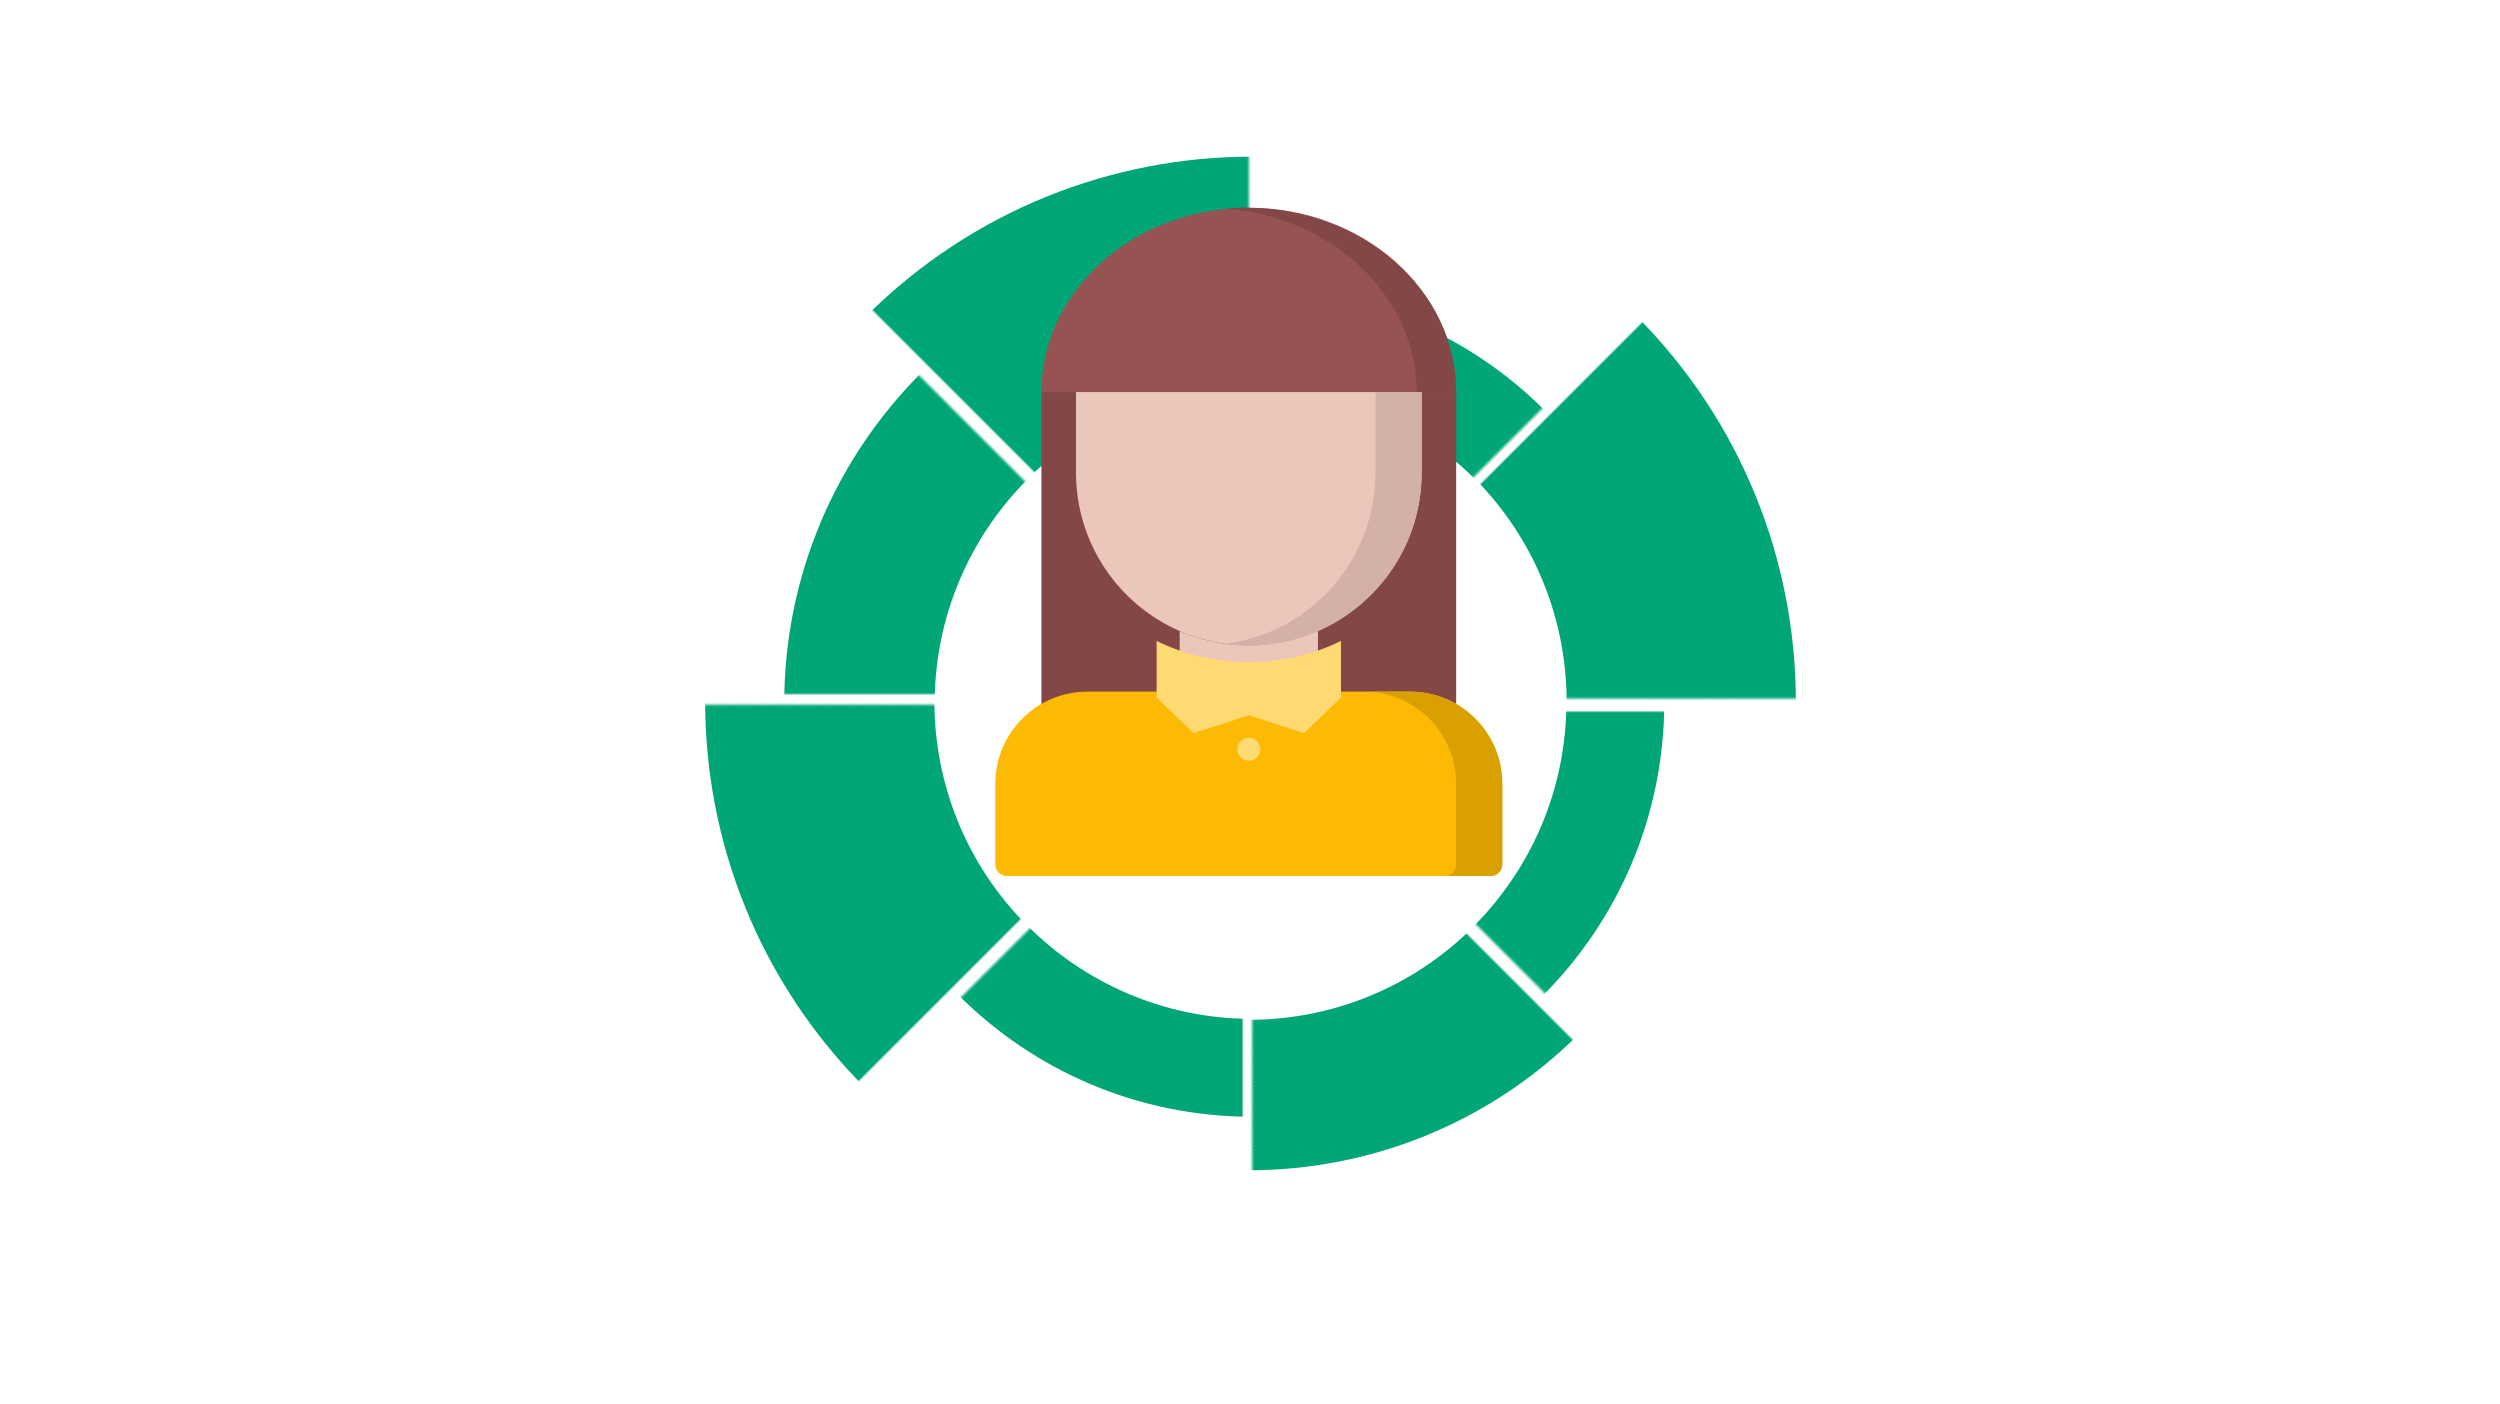 <?xml version="1.0" encoding="UTF-8"?>
<svg width="1047px" height="588px" viewBox="0 0 1047 588" version="1.1" xmlns="http://www.w3.org/2000/svg" xmlns:xlink="http://www.w3.org/1999/xlink">
    <title>svg/skills/personal-skills</title>
    <defs>
        <polygon id="path-1" points="0 0 294 0 0 294"></polygon>
        <polygon id="path-3" points="1.90665432e-14 -1.11912247e-13 294 -1.11912247e-13 1.90665432e-14 294"></polygon>
        <polygon id="path-5" points="0 3.66847872e-14 294 3.66847872e-14 0 294"></polygon>
        <polygon id="path-7" points="-2.01567237e-14 -1.19787046e-13 294 -1.19787046e-13 -2.01567237e-14 294"></polygon>
        <polygon id="path-9" points="-3.07052819e-14 0 294 0 -3.07052819e-14 294"></polygon>
        <polygon id="path-11" points="3.35877178e-14 4.60436431e-14 294 4.60436431e-14 3.35877178e-14 294"></polygon>
        <polygon id="path-13" points="0 -3.20075805e-15 294 -3.20075805e-15 0 294"></polygon>
        <polygon id="path-15" points="-3.37106457e-14 2.75842492e-14 294 2.75842492e-14 -3.37106457e-14 294"></polygon>
    </defs>
    <g id="svg/skills/personal-skills" stroke="none" stroke-width="1" fill="none" fill-rule="evenodd">
        <g id="Personal-skills" transform="translate(108.542, -121.18)">
            <g id="SkillCirclePart" transform="translate(419.458, 116.18)">
                <mask id="mask-2" fill="white">
                    <use xlink:href="#path-1"></use>
                </mask>
                <g id="Rectangle"></g>
                <g id="SkillCircleFill" mask="url(#mask-2)" fill="#00A676">
                    <g transform="translate(-178, 126)" id="Oval-2">
                        <path d="M174,0 C270.098,0 348,77.902 348,174 C348,270.098 270.098,348 174,348 C77.902,348 0,270.098 0,174 C0,77.902 77.902,0 174,0 Z M174,41 C100.546,41 41,100.546 41,174 C41,247.454 100.546,307 174,307 C247.454,307 307,247.454 307,174 C307,100.546 247.454,41 174,41 Z"></path>
                    </g>
                </g>
            </g>
            <g id="SkillCirclePart" transform="translate(629.529, 413.765) rotate(-315) translate(-629.529, -413.765) translate(482.529, 266.765)">
                <mask id="mask-4" fill="white">
                    <use xlink:href="#path-3"></use>
                </mask>
                <g id="Rectangle"></g>
                <g id="SkillCircleFill" mask="url(#mask-4)" fill="#00A676">
                    <g transform="translate(-233, 71)" id="Oval-2">
                        <path d="M229,0 C355.473,0 458,102.527 458,229 C458,355.473 355.473,458 229,458 C102.527,458 0,355.473 0,229 C0,102.527 102.527,0 229,0 Z M229,96 C155.546,96 96,155.546 96,229 C96,302.454 155.546,362 229,362 C302.454,362 362,302.454 362,229 C362,155.546 302.454,96 229,96 Z"></path>
                    </g>
                </g>
            </g>
            <g id="SkillCirclePart" transform="translate(567.458, 566.18) rotate(-270) translate(-567.458, -566.18) translate(420.458, 419.18)">
                <mask id="mask-6" fill="white">
                    <use xlink:href="#path-5"></use>
                </mask>
                <g id="Rectangle"></g>
                <g id="SkillCircleFill" mask="url(#mask-6)" fill="#00A676">
                    <g transform="translate(-178, 126)" id="Oval-2">
                        <path d="M174,0 C270.098,0 348,77.902 348,174 C348,270.098 270.098,348 174,348 C77.902,348 0,270.098 0,174 C0,77.902 77.902,0 174,0 Z M174,41 C100.546,41 41,100.546 41,174 C41,247.454 100.546,307 174,307 C247.454,307 307,247.454 307,174 C307,100.546 247.454,41 174,41 Z"></path>
                    </g>
                </g>
            </g>
            <g id="SkillCirclePart" transform="translate(415.872, 630.251) rotate(-225) translate(-415.872, -630.251) translate(268.872, 483.251)">
                <mask id="mask-8" fill="white">
                    <use xlink:href="#path-7"></use>
                </mask>
                <g id="Rectangle"></g>
                <g id="SkillCircleFill" mask="url(#mask-8)" fill="#00A676">
                    <g transform="translate(-200, 104)" id="Oval-2">
                        <path d="M196,0 C304.248,0 392,87.752 392,196 C392,304.248 304.248,392 196,392 C87.752,392 0,304.248 0,196 C0,87.752 87.752,0 196,0 Z M196,63 C122.546,63 63,122.546 63,196 C63,269.454 122.546,329 196,329 C269.454,329 329,269.454 329,196 C329,122.546 269.454,63 196,63 Z"></path>
                    </g>
                </g>
            </g>
            <g id="SkillCirclePart" transform="translate(264.889, 567.889) rotate(-180) translate(-264.889, -567.889) translate(117.889, 420.889)">
                <mask id="mask-10" fill="white">
                    <use xlink:href="#path-9"></use>
                </mask>
                <g id="Rectangle"></g>
                <g id="SkillCircleFill" mask="url(#mask-10)" fill="#00A676">
                    <g transform="translate(-178, 126)" id="Oval-2">
                        <path d="M174,0 C270.098,0 348,77.902 348,174 C348,270.098 270.098,348 174,348 C77.902,348 0,270.098 0,174 C0,77.902 77.902,0 174,0 Z M174,41 C100.546,41 41,100.546 41,174 C41,247.454 100.546,307 174,307 C247.454,307 307,247.454 307,174 C307,100.546 247.454,41 174,41 Z"></path>
                    </g>
                </g>
            </g>
            <g id="SkillCirclePart" transform="translate(200.818, 416.304) rotate(-135) translate(-200.818, -416.304) translate(53.818, 269.304)">
                <mask id="mask-12" fill="white">
                    <use xlink:href="#path-11"></use>
                </mask>
                <g id="Rectangle"></g>
                <g id="SkillCircleFill" mask="url(#mask-12)" fill="#00A676">
                    <g transform="translate(-233, 71)" id="Oval-2">
                        <path d="M229,0 C355.473,0 458,102.527 458,229 C458,355.473 355.473,458 229,458 C102.527,458 0,355.473 0,229 C0,102.527 102.527,0 229,0 Z M229,96 C155.546,96 96,155.546 96,229 C96,302.454 155.546,362 229,362 C302.454,362 362,302.454 362,229 C362,155.546 302.454,96 229,96 Z"></path>
                    </g>
                </g>
            </g>
            <g id="SkillCirclePart" transform="translate(262.889, 264.889) rotate(-90) translate(-262.889, -264.889) translate(115.889, 117.889)">
                <mask id="mask-14" fill="white">
                    <use xlink:href="#path-13"></use>
                </mask>
                <g id="Rectangle"></g>
                <g id="SkillCircleFill" mask="url(#mask-14)" fill="#00A676">
                    <g transform="translate(-200, 104)" id="Oval-2">
                        <path d="M196,0 C304.248,0 392,87.752 392,196 C392,304.248 304.248,392 196,392 C87.752,392 0,304.248 0,196 C0,87.752 87.752,0 196,0 Z M196,63 C122.546,63 63,122.546 63,196 C63,269.454 122.546,329 196,329 C269.454,329 329,269.454 329,196 C329,122.546 269.454,63 196,63 Z"></path>
                    </g>
                </g>
            </g>
            <g id="SkillCirclePart" transform="translate(414.475, 200.818) rotate(-45) translate(-414.475, -200.818) translate(267.475, 53.818)">
                <mask id="mask-16" fill="white">
                    <use xlink:href="#path-15"></use>
                </mask>
                <g id="Rectangle"></g>
                <g id="SkillCircleFill" mask="url(#mask-16)" fill="#00A676">
                    <g transform="translate(-233, 71)" id="Oval-2">
                        <path d="M229,0 C355.473,0 458,102.527 458,229 C458,355.473 355.473,458 229,458 C102.527,458 0,355.473 0,229 C0,102.527 102.527,0 229,0 Z M229,96 C155.546,96 96,155.546 96,229 C96,302.454 155.546,362 229,362 C302.454,362 362,302.454 362,229 C362,155.546 302.454,96 229,96 Z"></path>
                    </g>
                </g>
            </g>
        </g>
        <g id="doctor-1" transform="translate(416.85, 87)">
            <g id="hair-cap" transform="translate(19.3, 0)">
                <path d="M86.85,0 C134.835,0 173.7,34.547 173.7,77.2 L157.416,77.2 L151.988,77.2 L130.275,77.2 L108.562,77.2 L86.85,77.2 L65.138,77.2 L43.425,77.2 L21.712,77.2 L16.284,77.2 L-7.10542736e-15,77.2 C-7.10542736e-15,34.547 38.865,0 86.85,0 Z" id="Path" fill="#965353" fill-rule="nonzero"></path>
                <rect id="Rectangle" fill="#844747" x="-7.10542736e-15" y="77.2" width="173.7" height="197.825"></rect>
                <path d="M85.476,0 C82.681,0 79.924,0.14 77.2,0.367 C122.051,4.019 157.142,36.993 157.142,77.2 L157.158,77.2 L173.7,77.2 C173.7,34.547 134.22,0 85.476,0 Z" id="Path" fill="#844747" fill-rule="nonzero"></path>
            </g>
            <g id="face-white" transform="translate(33.775, 77.2)" fill-rule="nonzero">
                <path d="M144.75,1.42108547e-14 L144.75,33.727 C144.75,63.401 126.897,88.925 101.325,100.07 C92.447,103.93 82.652,106.102 72.375,106.102 C62.098,106.102 52.303,103.93 43.425,100.07 C17.852,88.925 0,63.401 0,33.727 L0,1.42108547e-14 L144.75,1.42108547e-14 Z" id="Path" fill="#EAC6BB"></path>
                <path d="M125.431,1.42108547e-14 L125.431,33.727 C125.431,63.401 107.578,88.925 82.006,100.07 C75.965,102.7 69.47,104.466 62.715,105.378 C65.885,105.803 69.094,106.102 72.375,106.102 C82.652,106.102 92.447,103.93 101.325,100.07 C126.897,88.925 144.75,63.401 144.75,33.727 L144.75,1.42108547e-14 L125.431,1.42108547e-14 Z" id="Path" fill="#D3B1A9"></path>
                <path d="M101.325,100.07 L101.325,164.002 L43.425,164.002 L43.425,100.07 C52.303,103.93 62.098,106.102 72.375,106.102 C82.652,106.102 92.447,103.93 101.325,100.07 Z" id="Path" fill="#EAC6BB"></path>
            </g>
            <g id="body-coat" transform="translate(0, 181.42)">
                <path d="M212.3,59.83 L212.3,93.605 C212.3,96.259 210.177,98.43 207.475,98.43 L4.825,98.43 C2.171,98.43 5.32907052e-15,96.259 5.32907052e-15,93.605 L5.32907052e-15,59.83 C5.32907052e-15,38.504 17.273,21.23 38.6,21.23 L72.375,21.23 L139.925,21.23 L173.7,21.23 C195.026,21.23 212.3,38.504 212.3,59.83 Z" id="Path" fill="#FCBA04" fill-rule="nonzero"></path>
                <path d="M106.15,8.908 C120.046,8.908 133.17,5.716 144.75,0 L144.75,23.754 L129.31,38.6 L106.15,31.177 L82.99,38.6 L67.55,23.754 L67.55,0 C79.13,5.716 92.254,8.908 106.15,8.908 Z" id="Path" fill="#FFD971" fill-rule="nonzero"></path>
                <path d="M173.7,21.23 L154.381,21.23 C175.707,21.23 192.981,38.504 192.981,59.83 L192.981,93.605 C192.981,96.259 190.858,98.43 188.156,98.43 L207.475,98.43 C210.177,98.43 212.3,96.259 212.3,93.605 L212.3,59.83 C212.3,38.504 195.026,21.23 173.7,21.23 Z" id="Path" fill="#DAA000" fill-rule="nonzero"></path>
                <circle id="Oval" fill="#FFD971" cx="106.15" cy="45.355" r="4.825"></circle>
            </g>
        </g>
    </g>
</svg>